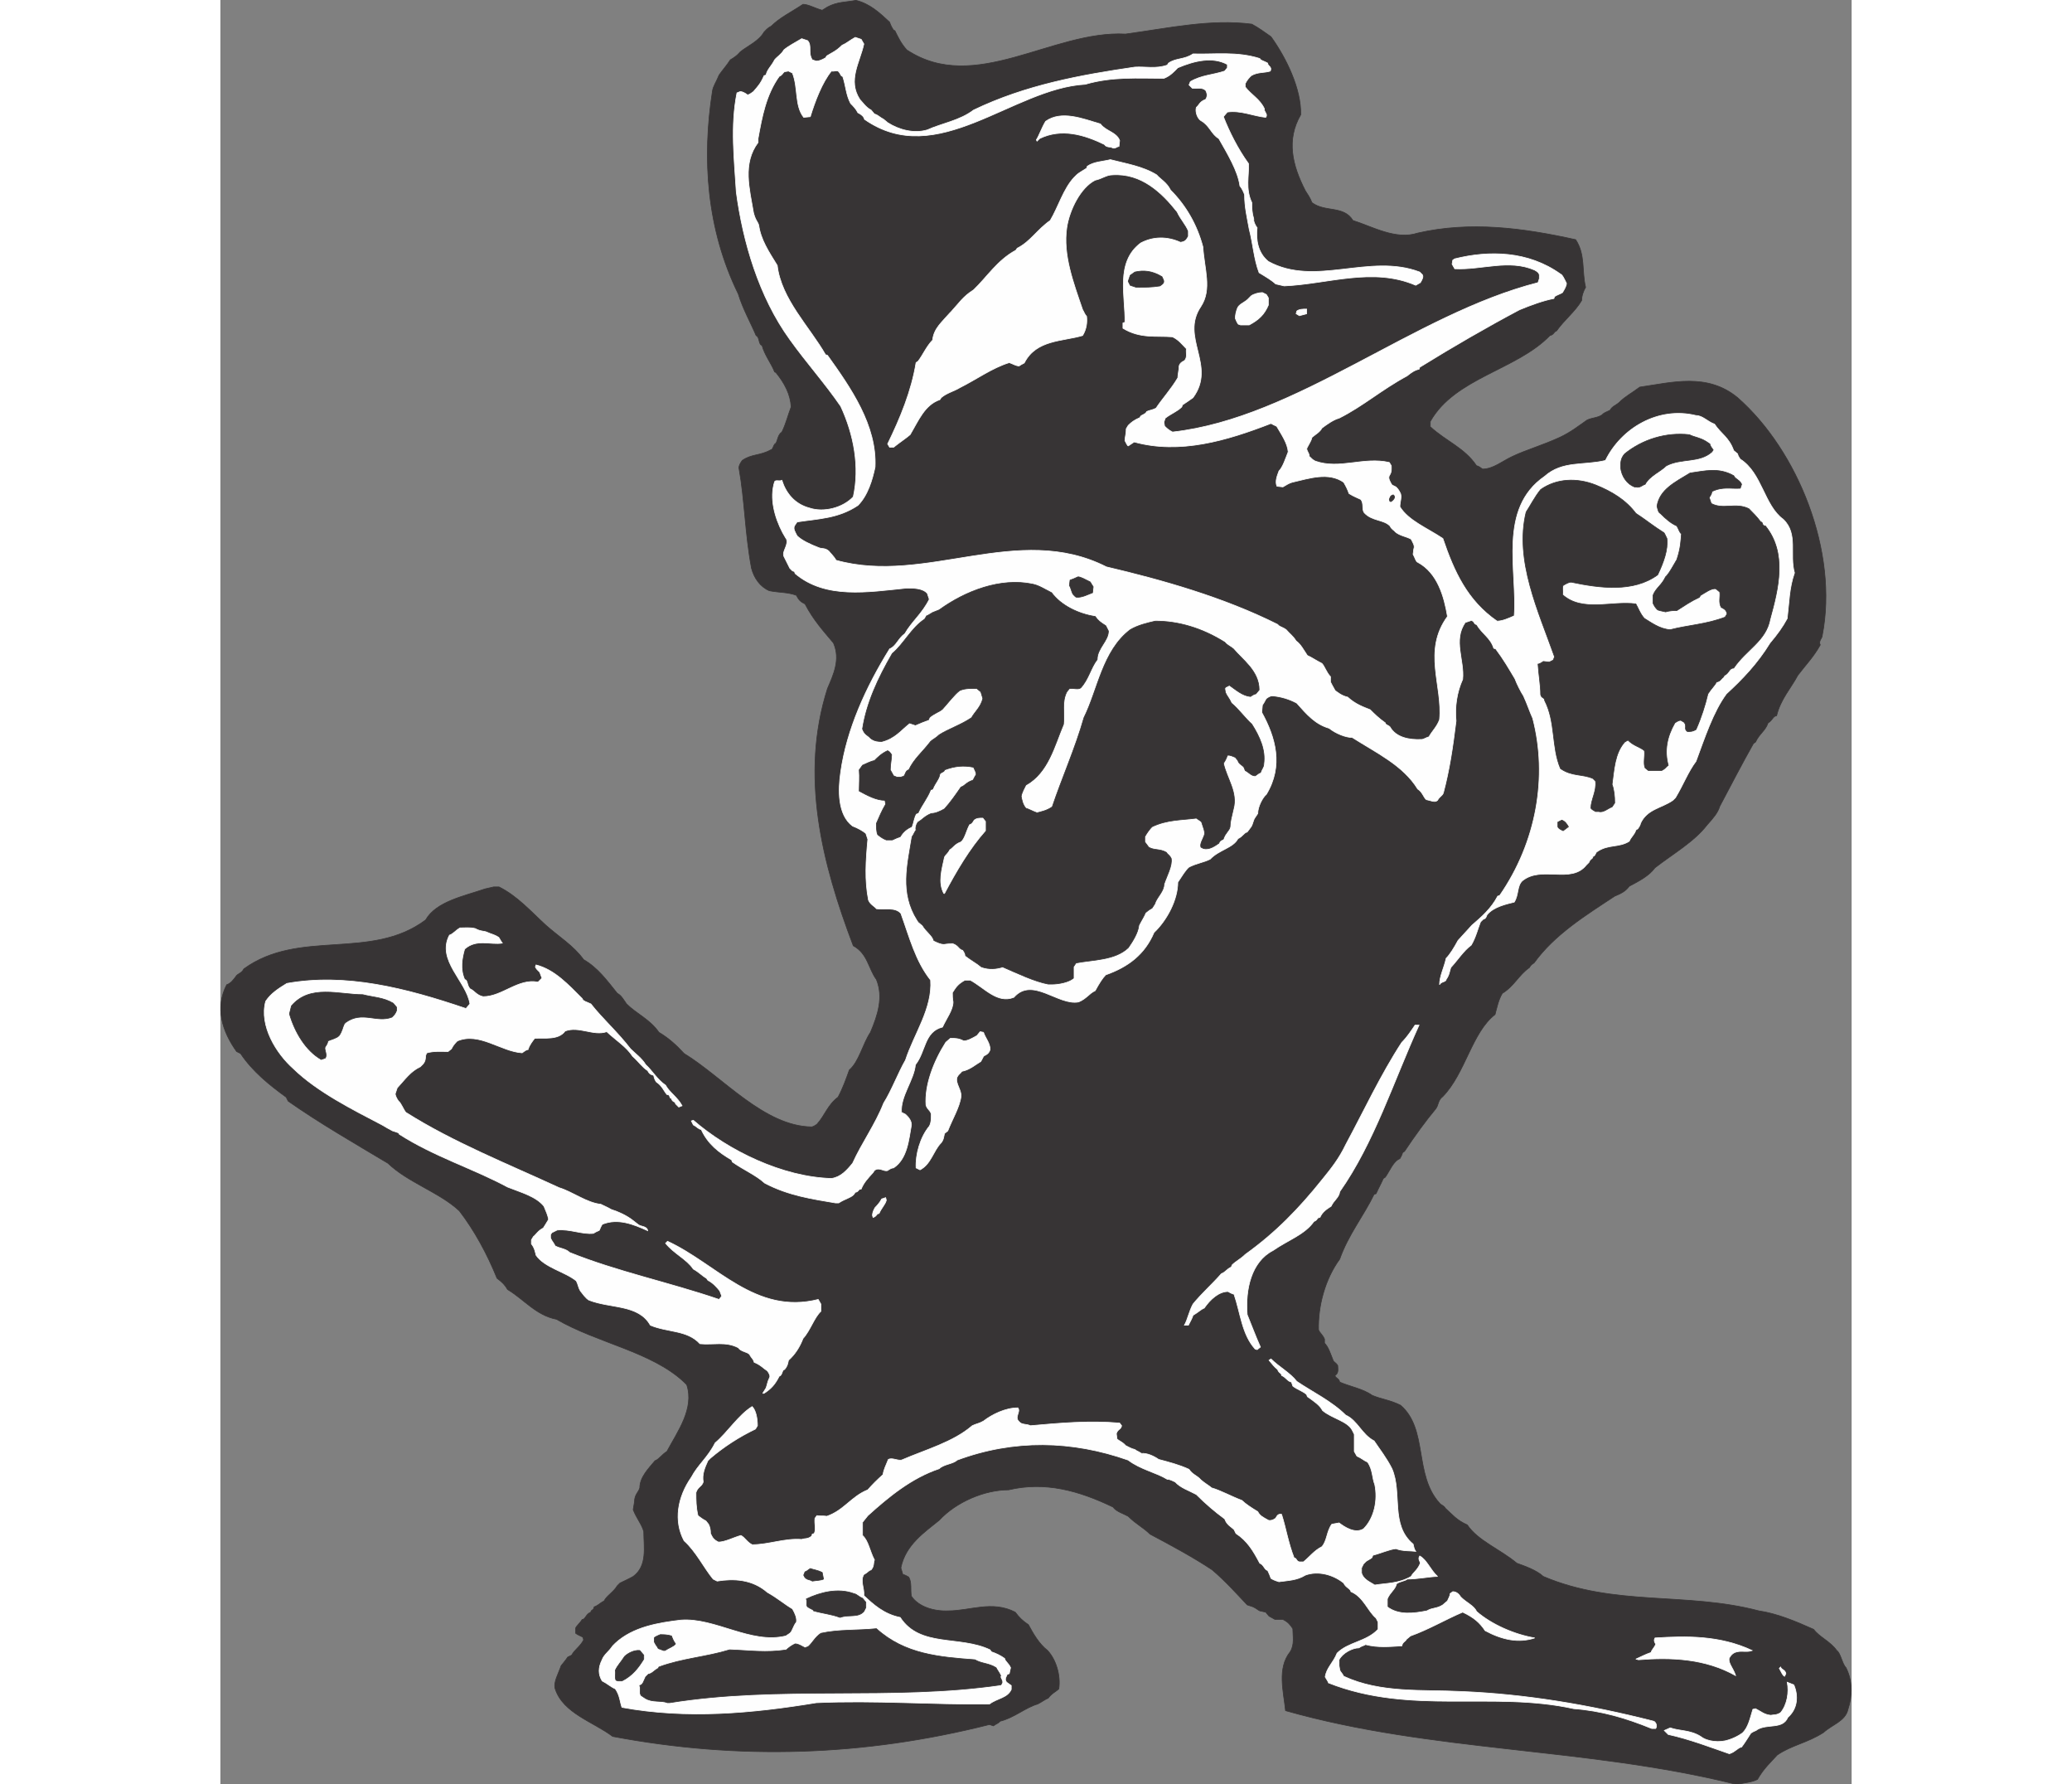 <?xml version="1.0" encoding="UTF-8"?>
<!DOCTYPE svg PUBLIC "-//W3C//DTD SVG 1.1//EN" "http://www.w3.org/Graphics/SVG/1.1/DTD/svg11.dtd">
<!-- Creator: CorelDRAW -->
<svg xmlns="http://www.w3.org/2000/svg" xml:space="preserve" width="7.848in" height="6.757in" version="1.1" style="shape-rendering:geometricPrecision; text-rendering:geometricPrecision; image-rendering:optimizeQuality; fill-rule:evenodd; clip-rule:evenodd"
viewBox="0 0 7847.72 8582.51"
 xmlns:xlink="http://www.w3.org/1999/xlink"
 xmlns:xodm="http://www.corel.com/coreldraw/odm/2003">
 <rect x="0" y="0" width="7847.72" height="8582.51" fill="#808080" stroke="none"/>
 <defs>
  <style type="text/css">
   <![CDATA[
    .str1 {stroke:#FEFEFE;stroke-width:3.22;stroke-miterlimit:2.613}
    .str0 {stroke:#373435;stroke-width:3.22;stroke-miterlimit:2.613}
    .fil1 {fill:#FEFEFE}
    .fil0 {fill:#373435}
   ]]>
  </style>
 </defs>
 <g id="Layer_x0020__x0028_Black_x0020_and_x0020_White_x0029_">
  <g id="_2008545119952">
   <path class="fil0 str0" d="M7286.7 8580.9c-718.64,-178.07 -1456.37,-152.63 -2162.31,-352.96 -9.54,-92.22 -41.34,-203.51 22.26,-283.01 22.26,-34.98 12.72,-76.32 12.72,-111.3 -12.72,-19.08 -22.26,-31.79 -47.7,-44.51l0 0 -38.15 0 -28.62 -15.9 -15.9 -19.08 -28.62 -6.36 0 0c-12.72,-6.36 -12.72,-9.54 -31.8,-19.08l0 0 -28.62 -9.55 0 0c-50.87,-54.05 -104.93,-114.47 -168.53,-168.53 -85.86,-57.24 -190.79,-114.47 -298.91,-171.71 -31.8,-31.8 -66.78,-47.7 -104.94,-85.86 -22.26,-12.72 -57.24,-22.26 -73.14,-44.52 -165.35,-79.49 -327.52,-124.01 -502.41,-82.67 -114.47,0 -251.21,57.24 -333.89,146.27 -69.94,57.24 -162.17,117.66 -184.42,228.95l0 0 9.54 31.8 0 0c3.18,0 12.72,3.17 28.62,12.72 15.9,28.62 6.37,60.41 12.72,92.21 34.98,50.88 108.11,73.14 178.07,69.96 104.93,0 209.87,-50.88 321.16,6.36 19.08,25.44 34.98,41.34 63.6,60.42 22.26,41.34 50.87,92.21 92.21,124.01 41.34,44.52 63.6,120.84 54.06,184.43 -12.72,12.72 -34.98,22.26 -50.88,44.52 -15.9,6.36 -31.8,19.08 -50.87,28.62 -57.24,15.9 -114.48,66.77 -181.26,82.67 -6.36,9.55 -19.08,12.72 -31.79,22.26l0 0 -19.08 -6.37 0 0c-604.17,152.63 -1205.16,171.71 -1812.51,57.24 -92.22,-69.96 -238.5,-111.29 -276.65,-228.95 -9.53,-31.8 15.9,-73.14 28.62,-111.29 9.54,-12.72 19.08,-22.26 31.8,-41.34l0 0 19.08 -9.55 0 0c12.73,-25.44 41.35,-41.34 57.24,-73.13l0 0 -3.17 -12.73 0 0c-9.55,-6.35 -22.26,-9.54 -34.98,-19.07l0 0 0 -25.44 0 0c3.18,-9.55 22.26,-25.45 31.8,-41.34 15.9,0 15.9,-25.44 41.34,-34.98 0,-12.72 12.72,-6.36 15.9,-25.44 19.08,-6.37 28.62,-19.08 47.7,-28.62 12.72,-25.45 44.51,-41.34 63.59,-73.14l0 0 12.72 -12.72 0 0c19.08,-9.54 41.34,-19.08 63.6,-31.8 69.96,-50.89 50.87,-143.09 50.87,-216.23 -9.54,-34.98 -34.97,-63.6 -50.87,-104.94l0 0 6.35 -38.15 0 0c0,-34.98 19.08,-44.52 25.44,-66.78 0,-50.88 41.34,-92.22 73.13,-130.38 19.08,-6.36 34.98,-31.8 57.24,-44.52 50.88,-95.39 133.56,-206.7 95.4,-321.17l0 0 -12.72 -12.72 0 0c-155.81,-146.27 -416.56,-187.61 -613.71,-302.09 -98.58,-19.08 -155.82,-95.39 -235.32,-143.09 -12.72,-22.26 -25.44,-34.97 -50.87,-54.06 -47.7,-117.66 -108.12,-228.95 -181.26,-324.34 -95.39,-89.04 -248.02,-136.74 -343.43,-228.95 -165.35,-98.57 -330.7,-193.98 -480.16,-298.91l0 0 -9.55 -19.08 0 0c-79.49,-57.24 -162.17,-124.01 -219.4,-209.87l0 0 -19.08 -9.55 0 0c-69.96,-98.57 -104.94,-209.86 -47.7,-321.15 19.08,-6.37 31.8,-22.26 47.7,-44.52 9.53,-9.54 25.44,-12.72 34.98,-31.8 267.1,-193.97 610.53,-38.15 874.46,-235.3 50.88,-89.04 184.43,-114.48 286.19,-149.46l0 0 41.34 -9.54 25.44 0 0 0c89.04,44.52 152.63,117.66 225.77,184.43 60.42,54.05 133.56,98.57 181.25,165.35 66.78,38.16 111.3,98.57 162.17,162.17 19.08,9.54 28.62,28.62 44.52,50.87 47.7,47.7 111.29,73.14 155.81,136.74 47.7,28.62 82.67,60.42 120.84,101.75 187.61,114.48 384.76,349.78 613.71,352.96 3.18,0 12.72,-3.18 25.44,-12.72 38.16,-41.34 50.88,-92.22 101.76,-130.37 22.26,-41.34 38.15,-85.86 54.05,-130.38 47.7,-41.34 63.6,-124.01 101.76,-181.24 34.98,-82.67 63.6,-168.53 28.62,-254.39 -38.15,-50.89 -41.34,-124.02 -111.29,-162.18 -149.46,-394.31 -257.57,-817.22 -124.02,-1236.97 28.62,-66.78 63.6,-139.91 28.62,-219.4 -47.69,-57.24 -95.39,-108.12 -136.73,-187.61 -19.08,-9.54 -28.62,-15.9 -41.34,-41.34 -41.34,-15.9 -82.67,-12.72 -130.38,-22.26 -44.52,-19.08 -73.14,-60.41 -85.86,-108.11 -31.8,-171.72 -31.8,-321.17 -60.42,-483.34 0,-9.55 6.37,-22.26 15.9,-34.98 44.52,-31.8 85.86,-22.25 136.74,-50.87 12.72,0 12.72,-28.62 25.44,-31.8 9.54,-19.08 9.54,-41.34 28.62,-54.05 19.08,-38.16 28.62,-79.5 44.52,-120.84 -3.18,-60.42 -31.8,-114.48 -73.14,-165.35l0 0 -6.37 -3.18 0 0c-15.9,-41.34 -47.69,-79.5 -60.42,-127.2 -19.07,-6.36 -9.53,-38.16 -28.62,-47.7 -25.44,-60.42 -63.59,-127.19 -85.86,-200.33 -152.63,-311.62 -174.89,-651.87 -124.01,-976.22 3.18,-22.26 19.08,-44.52 31.8,-76.31 12.72,-19.08 38.15,-47.7 54.06,-73.14 15.9,-9.55 31.8,-19.08 47.7,-38.17 34.97,-28.62 89.04,-50.87 114.47,-95.39 9.54,-9.54 15.9,-19.08 34.97,-28.62 41.34,-41.34 95.4,-66.77 152.64,-104.94 25.44,0 57.24,19.08 92.21,28.62l0 0 25.44 -15.89 0 0c47.7,-25.45 89.04,-22.26 136.74,-31.8 66.78,15.9 114.48,60.42 162.18,104.93 3.17,9.54 9.53,25.44 19.07,38.16l0 0 6.37 3.18 0 0c15.9,31.79 28.62,60.41 57.23,92.21 327.52,216.23 699.56,-95.39 1052.52,-76.32 209.88,-28.62 407.03,-73.13 607.36,-47.69 34.97,19.08 60.42,38.16 92.21,60.42 73.14,101.75 146.28,251.21 143.09,375.22 -69.96,120.84 -41.34,241.67 22.26,365.69 9.54,15.9 22.26,31.8 31.8,57.24 63.59,47.69 152.63,12.72 197.15,85.86 92.21,28.62 206.69,95.39 311.62,60.42 251.21,-57.25 502.42,-25.44 759.99,31.79 47.7,73.14 28.62,149.46 47.7,228.95 -9.55,15.9 -19.08,41.34 -19.08,63.6 -31.8,54.06 -82.67,92.21 -120.84,146.27 -12.72,3.18 -12.72,19.08 -31.79,22.26 -158.99,165.35 -457.9,203.51 -575.56,413.38l0 0 0 25.44 0 0c76.31,69.96 165.35,101.75 222.59,187.61 6.36,0 15.9,6.37 28.62,15.9 50.89,0 95.4,-38.15 143.09,-60.42 66.78,-31.79 146.27,-54.06 228.95,-92.21 54.06,-25.44 89.04,-54.05 130.38,-82.67 25.44,-12.72 47.7,-9.55 73.14,-25.44 6.37,-9.54 25.44,-15.89 38.15,-22.26 9.55,-19.08 31.8,-25.44 44.52,-38.15 28.62,-28.62 60.42,-44.52 98.57,-73.14 155.81,-22.26 324.35,-69.96 470.62,50.87 289.37,254.39 486.52,740.91 407.03,1144.75 0,12.72 -19.08,25.44 -9.54,44.52 -31.8,57.24 -66.78,92.22 -108.12,146.28 -31.8,60.42 -82.67,114.47 -101.76,193.97 -19.07,3.18 -19.07,22.26 -41.34,34.98 -12.72,38.15 -41.34,50.87 -60.42,92.21l0 0 -9.54 6.37 0 0c-54.06,95.39 -108.11,200.33 -162.18,302.09 -9.53,31.8 -31.79,57.24 -60.41,89.04 -63.6,82.67 -165.35,139.91 -251.21,206.69 -28.62,38.16 -69.95,60.42 -124.01,89.04 -15.9,22.26 -38.15,34.97 -69.96,47.7 -139.91,92.21 -289.37,184.43 -387.94,321.16 -9.54,6.36 -15.9,9.54 -22.26,22.26 -50.87,34.97 -73.13,89.03 -130.37,124.01 -19.08,31.8 -25.44,66.78 -34.98,101.76 -111.29,85.86 -143.09,282.99 -251.21,394.29 -25.44,19.08 -19.08,41.34 -34.98,60.42 -47.7,57.24 -98.57,127.2 -149.46,203.51l0 0 -9.54 6.36 0 0c0,3.18 -3.18,12.72 -12.72,28.62 -31.8,12.73 -47.7,57.24 -69.96,89.04l0 0 -9.53 6.36 0 0c-9.55,22.26 -22.26,44.52 -34.98,73.14l0 0 -9.54 3.17 0 0c-50.89,104.94 -124.02,193.98 -165.36,311.64 -69.96,95.39 -104.93,225.76 -101.76,340.24 6.37,15.9 19.08,22.26 28.62,44.52l0 0 0 19.07 0 0c19.08,19.08 28.62,50.88 41.34,82.68 3.18,9.54 12.73,9.54 22.26,25.44 0,15.9 6.36,34.97 -12.72,47.7 0,12.72 19.08,12.72 22.26,31.79 50.88,22.26 111.29,31.8 155.81,63.6 44.52,19.08 85.86,22.26 136.74,47.7 133.55,114.47 63.6,333.88 187.61,470.62 6.36,9.54 19.08,9.54 28.62,25.44 31.79,28.62 54.06,57.24 104.93,79.49 50.88,76.32 158.99,117.66 238.5,184.43 34.97,12.72 92.21,31.8 127.2,63.6 343.42,146.27 686.85,73.14 1036.63,165.35 85.86,12.72 171.71,47.7 263.93,89.04 28.62,38.15 79.49,57.24 111.29,101.75 19.08,12.72 25.44,63.6 44.52,82.67 31.8,63.6 31.8,133.56 9.54,200.33 -12.72,57.24 -76.31,73.14 -117.65,111.29 -79.5,50.89 -152.64,60.42 -222.6,108.12 -31.8,34.97 -66.77,66.78 -95.39,117.66 -25.44,12.72 -57.24,15.9 -92.22,22.26l0 0 -15.9 0z"/>
   <path class="fil1 str1" d="M7258.09 8434.63c-92.21,-31.79 -190.79,-69.96 -292.54,-92.21l0 0 -19.08 -19.08 28.62 -12.72 0 0c44.52,15.9 95.39,9.54 146.27,41.34 31.8,25.44 92.21,31.8 136.73,15.9 19.08,-6.36 41.34,-15.9 63.6,-31.8 28.62,-25.44 38.16,-73.14 50.88,-114.48l0 0 12.72 -3.18 0 0c25.44,12.73 41.34,28.62 73.14,31.8 15.9,-3.18 28.62,0 47.7,-12.72 31.8,-38.15 41.34,-98.57 31.8,-146.27l0 0 31.8 12.72 0 0c22.26,50.89 19.08,114.48 -28.62,155.82 -25.44,60.41 -98.59,28.62 -149.46,60.41 0,3.18 -15.9,6.37 -28.62,15.9 -12.72,19.08 -25.44,41.34 -44.52,66.78 -19.08,3.17 -28.62,22.26 -57.24,31.79l0 0 -3.18 0z"/>
   <path class="fil1 str1" d="M6886.04 8313.8c-124.01,-50.89 -244.85,-85.86 -375.22,-95.4 -387.94,-85.86 -785.44,31.8 -1179.74,-124.01 0,-3.18 -6.36,-12.72 -15.9,-28.62 6.37,-44.52 38.15,-66.77 57.24,-114.47 54.05,-54.06 139.91,-54.06 197.15,-114.48l0 0 0 -34.97 -9.53 -19.08 0 0c-41.34,-34.98 -60.42,-101.75 -120.84,-127.19 -3.17,-15.9 -25.44,-19.08 -34.97,-41.34 -50.89,-41.34 -124.01,-60.42 -184.43,-38.16 -41.34,25.44 -82.67,25.44 -127.19,31.8 -9.55,-3.18 -22.26,-6.36 -38.17,-15.9 -3.17,-9.54 -9.53,-25.44 -15.9,-38.16 -15.89,-3.18 -19.07,-28.62 -38.15,-34.98 -31.8,-60.41 -60.42,-108.11 -114.48,-143.09l0 0 -9.53 -19.07 0 0c-12.72,-12.72 -34.98,-22.26 -44.52,-50.88 -47.7,-34.97 -92.22,-73.14 -136.74,-117.66 -34.97,-19.08 -76.31,-31.79 -101.75,-60.41 -9.55,-3.18 -22.26,-12.72 -38.16,-12.72 -50.87,-31.8 -130.38,-47.7 -187.61,-92.22 -270.29,-95.39 -550.11,-101.75 -823.58,0 -19.08,19.08 -63.6,19.08 -85.86,41.34 -133.55,44.52 -244.84,136.74 -343.41,225.76l0 0 -25.44 31.8 0 0c0,15.9 0,41.34 0,63.6 28.62,25.44 34.97,76.31 57.24,117.66 -6.37,15.89 0,28.61 -15.9,47.69 -12.72,3.18 -15.9,12.72 -34.98,22.26 -19.07,31.79 3.18,63.59 0,101.75 44.52,41.35 95.4,89.04 174.9,104.94 95.39,146.27 286.18,85.86 432.45,155.81l0 0 6.35 9.55 0 0c19.08,6.36 41.34,15.89 63.6,31.79 3.18,15.9 19.08,22.26 28.62,44.52l0 0 -6.37 28.62 -9.53 3.18 0 0c-3.18,9.54 -15.9,22.26 -3.18,38.15l0 0 22.26 15.9 0 19.08 0 0c-19.08,41.34 -66.78,41.34 -104.94,69.96 -273.47,3.18 -553.28,-19.08 -833.12,-6.37 -308.44,50.89 -623.25,79.5 -934.87,22.26 -9.55,-25.44 -9.55,-57.23 -31.8,-89.04 -22.26,-9.54 -38.17,-25.44 -63.6,-38.15 -19.07,-31.8 -19.07,-63.6 0,-101.76 9.55,-25.44 31.8,-38.15 50.89,-66.77l0 0 12.72 -12.73 0 0c85.86,-79.49 209.87,-98.57 314.81,-111.29 165.35,-12.72 337.06,117.66 505.59,76.32l0 0 19.08 -12.72 0 0c12.72,-9.55 15.9,-34.98 31.8,-54.06 3.18,-19.08 -6.36,-41.34 -19.08,-63.6 -38.16,-22.26 -69.96,-50.87 -120.83,-79.49 -73.14,-63.6 -162.18,-66.78 -241.67,-54.06l0 0 -19.08 -9.54 0 0c-44.52,-54.06 -82.67,-133.56 -139.91,-184.43 -50.88,-95.39 -31.8,-209.87 34.97,-305.27 31.8,-60.42 79.5,-95.39 114.48,-165.35 60.42,-50.88 111.29,-133.56 178.07,-174.89 19.08,19.08 25.44,60.42 25.44,92.22l0 0 -9.54 15.89 0 0c-79.5,38.16 -152.64,85.86 -216.23,139.92l0 0 -12.72 12.72 0 0c-15.9,34.97 -28.62,66.78 -22.26,101.76 -6.36,22.26 -25.44,22.26 -34.97,50.87 0,38.16 0,69.96 9.54,111.29 9.53,6.37 19.08,15.9 38.15,25.45l0 0 12.72 15.89 0 0c6.36,12.73 9.55,25.44 9.55,44.52 9.53,19.08 12.72,28.62 38.15,41.34 31.8,0 73.14,-22.26 108.12,-31.79 19.07,9.54 28.62,31.79 54.05,44.52 79.49,0 155.81,-31.8 238.49,-25.44 15.9,-6.36 28.62,0 47.7,-15.9l0 0 3.18 -9.54 9.53 -3.18 0 0c9.54,-22.25 0,-44.52 3.18,-73.14l0 0 9.53 -12.72 0 0c15.9,3.18 28.62,0 47.7,3.18 82.67,-28.62 117.65,-95.39 197.15,-127.2 22.26,-25.44 44.52,-47.7 73.14,-73.14 3.18,-25.44 15.9,-47.7 25.44,-73.14 19.08,-9.54 41.34,6.36 63.6,3.18 117.65,-50.87 248.02,-85.86 340.24,-165.35 19.07,-9.55 31.8,-9.55 54.05,-22.26 41.34,-31.8 104.94,-63.59 165.35,-63.59 15.9,19.08 -19.08,44.51 6.36,66.78 12.72,15.9 34.98,9.53 54.06,19.08 143.09,-12.72 283,-25.44 429.28,-12.72l0 0 9.55 12.72 0 0c-3.18,19.08 -19.08,15.89 -25.45,38.16l0 0 3.18 25.44 0 0c9.53,9.54 28.62,15.9 41.34,31.8 12.72,6.36 28.62,15.9 44.52,19.08 6.36,6.35 19.08,9.54 31.8,19.07 25.44,-3.17 60.42,12.72 82.67,28.62 47.7,12.72 98.58,25.44 146.28,47.7 15.9,25.44 38.15,28.62 57.23,50.87 22.26,19.08 41.34,28.62 50.88,38.16 44.52,12.72 95.4,41.34 146.27,60.42 15.9,15.89 44.52,34.97 76.32,54.06 9.54,19.07 22.26,25.44 50.87,41.34 9.55,3.18 22.26,0 34.98,-9.55 6.36,-9.53 9.54,-22.25 28.62,-19.07 22.25,69.96 31.8,136.73 60.42,209.87 12.72,0 9.53,15.9 25.44,19.08l0 0 19.07 0 0 0c28.62,-22.26 50.89,-54.06 89.04,-73.14 25.44,-28.62 22.26,-73.14 47.7,-108.12l0 0 34.97 -6.36 0 0c25.44,19.08 76.32,54.06 117.65,28.62 50.89,-50.89 69.96,-136.73 54.06,-213.05 -12.72,-31.8 -9.54,-73.14 -34.97,-108.12 -15.9,-6.36 -28.62,-19.08 -50.88,-28.62l0 0 -12.72 -22.25 0 0c0,-22.26 0,-54.06 0,-82.67l0 0 -9.54 -19.08 0 0c-22.26,-44.52 -98.57,-57.24 -143.09,-95.39 -12.72,-25.44 -41.34,-44.52 -73.14,-66.78l0 0 -3.18 -9.54 0 0c-15.9,-15.9 -47.69,-25.44 -66.78,-41.34l0 0 -6.36 -19.08 0 0c-19.08,-3.17 -25.44,-22.26 -47.69,-31.79 0,-12.73 -12.72,-9.55 -19.08,-28.63 -15.9,-12.72 -25.44,-25.44 -41.34,-44.51l0 0 9.53 -6.36 0 0c38.17,38.15 92.22,66.77 124.02,108.12 69.96,47.69 168.53,95.39 235.3,162.17 57.24,25.44 76.32,92.22 136.74,124.02 25.44,38.16 60.41,82.67 85.86,133.55 50.87,117.65 -9.55,270.29 101.75,362.51 3.18,9.54 3.18,22.26 12.72,34.97 -25.45,-3.18 -63.6,0 -95.41,-12.72 -31.79,3.18 -73.14,22.26 -111.29,31.8l0 0 -3.18 9.54 0 0c0,3.18 -12.72,9.55 -28.62,19.08l0 0 -12.72 12.72 -9.53 19.08 0 25.44 0 0c9.53,28.62 31.8,38.16 63.59,57.24 57.24,-9.54 114.48,-6.36 174.9,-41.34 9.54,-19.08 28.62,-28.62 41.34,-57.24 9.55,-12.72 -12.72,-22.26 0,-41.34 34.98,19.08 50.88,66.77 85.86,98.57 -34.97,0 -95.39,12.72 -146.27,12.72 -9.55,9.54 -31.8,9.54 -50.88,22.26 -6.36,28.62 -31.8,41.34 -44.52,73.14l0 0 0 38.16 0 0c54.06,41.34 127.2,31.79 190.79,19.08 25.44,-15.9 47.7,-9.54 76.32,-28.62l0 0 22.26 -19.07 0 0c3.18,-9.55 12.72,-22.26 12.72,-34.98l0 0 12.72 -9.54 0 0c15.9,0 28.62,9.54 38.17,25.44 28.62,28.62 63.59,41.34 76.31,69.96 73.14,63.6 184.43,111.29 279.83,127.19 -76.32,25.44 -155.81,9.55 -238.5,-34.97 -25.44,-38.17 -54.05,-63.6 -108.11,-89.04 -82.67,34.98 -162.17,82.67 -251.21,114.48l0 0 -19.07 15.9 0 0c-6.37,12.72 -19.08,12.72 -22.26,31.8 -57.24,3.17 -114.48,9.53 -174.89,-6.37 -9.55,6.37 -19.08,6.37 -31.8,15.9 -31.8,0 -79.5,25.44 -95.4,57.24l0 0 0 28.62 3.18 19.08 0 0c3.18,12.72 9.55,12.72 19.08,31.79 178.06,82.68 378.4,63.6 566.01,73.14 308.45,12.72 613.71,63.6 925.34,143.09 9.54,3.18 19.07,22.26 9.54,34.98l0 0 -19.08 0z"/>
   <path class="fil0 str0" d="M2151.24 8189.78c-31.8,-12.72 -73.14,0 -108.11,-22.25l0 0 -19.08 -12.72 0 0c-9.54,-15.9 0,-28.62 -6.36,-47.71 15.89,-3.18 19.08,-22.25 28.62,-41.34l0 0 12.72 -12.72 0 0c19.07,-3.18 28.62,-19.08 47.69,-28.62l0 0 3.18 -6.37 0 0c111.29,-41.34 225.77,-47.69 340.24,-82.67 92.22,3.18 178.08,15.9 273.47,0 9.55,-9.54 22.26,-19.07 41.34,-28.62 15.9,0 28.62,9.55 47.7,19.08l0 0 15.9 -6.36 0 0c19.08,-15.9 31.8,-44.52 60.42,-63.59 85.86,-19.08 174.89,-12.72 267.1,-22.26 136.73,124.02 305.26,136.74 473.79,149.46 31.8,19.08 66.77,15.9 101.75,38.15 6.36,12.72 12.72,19.08 22.26,38.17 -9.54,12.72 19.08,25.44 0,44.51 -524.67,76.32 -1062.07,0 -1593.1,85.86l0 0 -9.55 0z"/>
   <path class="fil0 str0" d="M1912.75 8084.85l-9.54 -3.18 0 0c-6.37,-15.9 0,-28.62 -3.18,-47.7 9.53,-22.25 28.62,-41.34 44.52,-66.77 15.9,-15.9 47.69,-31.8 73.14,-28.62l0 0 19.08 22.26 0 19.08 0 0c-25.44,41.34 -54.06,79.5 -104.93,104.94l0 0 -19.08 0z"/>
   <path class="fil1 str1" d="M7525.2 8062.58c-9.54,-3.17 -15.9,-22.26 -25.44,-38.15l0 0 6.37 -6.37 0 0c3.18,12.73 22.26,12.73 25.44,31.8l0 0 -6.36 12.72z"/>
   <path class="fil1 str1" d="M7289.89 8059.41c-146.27,-82.68 -311.62,-89.04 -467.44,-76.32l0 0 -12.72 -3.18 0 0c22.26,-9.54 44.52,-22.26 73.14,-31.8 3.17,-12.72 12.72,-19.07 22.26,-38.15 0,-6.37 -12.72,-15.9 -3.18,-31.8 149.46,-9.53 311.62,-12.72 467.45,60.42 -25.44,9.54 -47.7,0 -73.14,6.37 -15.9,3.17 -28.62,12.72 -38.16,31.79 -3.17,25.44 19.08,44.52 31.8,82.68l0 0 0 0z"/>
   <path class="fil0 str0" d="M2132.17 7938.57l-25.44 -9.53 0 0c-6.36,-12.72 -9.54,-12.72 -19.08,-31.8l0 0 0 -19.08 0 0c0,-3.18 12.72,-9.53 28.62,-15.9 12.72,0 34.97,0 54.05,6.37 3.18,9.53 9.54,25.44 19.08,38.15 -9.55,12.72 -31.8,19.08 -50.89,31.8l0 0 -6.35 0z"/>
   <path class="fil0 str0" d="M2981.18 7779.58c-41.34,-15.9 -82.67,-19.08 -127.2,-31.8 0,-6.36 -15.9,-9.54 -28.62,-19.08 -9.54,-9.55 0,-22.26 -6.36,-38.16 66.78,-31.79 152.63,-54.06 228.95,-25.44 15.89,3.18 19.08,12.72 41.34,22.26l0 0 15.9 19.07 0 25.44 -9.55 19.08 0 0c-28.62,31.8 -73.14,12.72 -114.47,28.62l0 0 0 0z"/>
   <path class="fil0 str0" d="M2847.64 7604.69c-12.73,-9.54 -31.8,-3.18 -41.35,-28.62l0 0 6.37 -15.9 0 0c3.18,0 12.72,-6.36 25.44,-15.89 15.9,6.35 31.8,6.35 57.23,19.07l0 0 6.37 31.8 0 0c-12.72,6.36 -34.98,6.36 -54.05,9.54l0 0 0 0z"/>
   <path class="fil1 str1" d="M2609.14 6701.61l15.9 -25.44 0 0c6.37,-15.9 6.37,-28.62 15.9,-47.69 6.37,-9.55 0,-22.26 -9.53,-34.98 -15.9,-9.53 -31.8,-28.62 -63.6,-41.34 -3.18,-15.9 -12.72,-19.08 -22.26,-38.15 -12.72,-12.72 -41.34,-12.72 -54.06,-31.8 -60.41,-31.8 -120.83,-12.72 -184.43,-19.08 -60.41,-66.77 -155.81,-54.05 -238.48,-89.04 -57.24,-101.75 -190.79,-79.49 -295.73,-120.83 -15.9,-9.54 -28.62,-28.62 -41.34,-44.52 -9.55,-15.9 -9.55,-28.62 -19.08,-47.7 -54.06,-44.52 -152.63,-63.59 -193.98,-124.01 -3.18,-12.72 -6.36,-34.98 -22.26,-54.06l0 0 0 -19.08 9.54 -15.9 0 0c12.72,-9.53 22.26,-28.62 47.7,-41.34 6.36,-9.54 15.9,-25.44 25.44,-41.34 -3.18,-19.08 -12.72,-41.34 -22.26,-63.6 -38.16,-47.69 -111.29,-66.77 -174.9,-92.21 -165.35,-89.04 -352.96,-146.28 -521.5,-254.39l0 0 -3.17 -6.36 -28.62 -9.54 0 0c-19.08,-9.55 -28.62,-15.9 -50.88,-28.62 -139.91,-73.14 -311.62,-159 -426.1,-270.29 -82.67,-73.14 -165.35,-206.69 -133.56,-324.34 25.44,-38.15 60.42,-60.42 101.76,-85.86 283,-50.87 572.37,22.26 861.75,120.84l0 0 19.08 -22.26 0 0c-15.9,-108.11 -162.17,-209.87 -98.57,-330.7 19.08,-6.36 28.62,-22.26 50.87,-34.97 22.26,0 47.7,-3.18 73.14,3.18 28.62,15.9 41.34,9.54 60.42,19.08 12.72,6.36 31.79,9.55 50.88,22.26 3.18,0 9.53,15.9 19.08,28.62 -57.24,9.54 -124.02,-22.26 -181.26,28.62 -12.72,44.52 -22.26,95.39 0,146.28 15.9,3.17 9.55,25.44 25.44,44.51 22.26,9.55 31.79,31.8 63.59,38.16 92.22,0 168.53,-89.04 263.94,-69.95l0 0 19.07 -19.08 -9.54 -25.44 0 0c-3.18,-9.54 -12.72,-9.54 -22.26,-28.62l0 0 3.18 -9.54 0 0c89.04,22.26 155.82,95.4 222.59,162.17 3.18,12.72 22.26,15.9 41.34,25.44 57.23,73.14 127.19,133.56 190.79,216.22 22.25,22.26 54.05,44.52 73.14,76.32 31.79,28.62 54.05,69.95 95.39,98.57 19.08,34.98 57.23,57.24 79.49,98.57l0 0 -15.9 6.37 -15.89 -15.9 0 0c0,-12.72 -15.9,-6.36 -19.08,-25.44 -12.72,0 -3.18,-19.08 -22.26,-19.08 -15.89,-19.08 -22.26,-41.34 -50.87,-60.42 -6.37,-9.53 -9.54,-15.9 -12.72,-31.8 -9.54,-3.17 -19.08,-3.17 -28.62,-22.26 -28.62,-19.08 -41.34,-41.34 -73.14,-69.96 -28.62,-44.51 -79.49,-76.31 -124.01,-117.65 -63.6,22.26 -133.56,-28.62 -200.33,-3.18 -31.8,44.52 -98.57,31.8 -146.27,34.98 -9.54,12.72 -25.44,31.8 -31.8,54.05 -6.36,0 -15.9,6.37 -28.62,15.9 -101.75,-6.37 -206.69,-101.75 -311.62,-57.23 -9.54,9.54 -19.08,19.08 -28.62,38.15l0 0 -15.9 12.72 0 0c-34.98,0 -66.77,-3.17 -101.75,6.37 -12.72,15.9 0,31.8 -19.08,54.05l0 0 -12.72 12.72 0 0c-47.69,22.26 -73.14,60.42 -111.29,101.76l0 0 -9.54 28.62 0 0c0,6.37 6.36,22.26 15.9,34.98 12.72,9.54 22.25,38.15 34.97,54.06 225.77,143.09 489.7,248.03 737.73,362.51 63.59,19.07 133.55,73.14 200.33,79.49 19.07,9.54 28.62,12.72 50.87,25.44 31.8,9.54 73.14,28.62 101.75,50.88l0 0 28.62 22.26 0 0c12.72,9.55 41.34,6.36 44.52,28.62 -69.96,-31.8 -143.09,-60.42 -216.24,-31.8 -3.18,0 -9.53,12.73 -15.9,28.62 0,3.18 -15.9,6.36 -28.62,15.9 -54.06,6.37 -114.48,-22.26 -174.9,-15.9l0 0 -25.44 12.73 -6.35 9.54 0 15.9 0 0c6.35,15.9 12.72,19.08 22.25,38.15 22.26,12.72 50.88,12.72 69.96,31.8 228.95,92.21 476.98,143.09 718.65,225.77l0 0 12.72 -15.9 -9.54 -25.44 0 0c-12.72,-15.9 -31.8,-38.15 -57.23,-50.88l0 0 -6.37 -9.54 0 0c-22.26,-12.72 -34.97,-28.62 -63.59,-44.52 -31.8,-47.69 -92.22,-73.14 -133.56,-124.01l0 0 9.53 -9.54 0 0c235.32,108.11 422.93,356.14 725.02,279.83l0 0 12.72 22.26 0 34.97 0 0c-31.8,28.62 -50.88,92.22 -85.86,130.38 -15.9,41.34 -38.16,76.32 -69.96,104.94 -3.18,12.72 -3.18,25.44 -19.08,44.51 -12.72,0 -9.53,28.63 -25.44,31.8 -19.08,38.17 -38.16,60.42 -73.14,82.68l0 0 -6.36 0z"/>
   <path class="fil1 str1" d="M4987.67 6491.73l-9.54 -3.18 0 0c-63.6,-69.96 -69.96,-171.72 -101.75,-263.92 -3.18,0 -12.72,-3.18 -28.62,-12.72 -44.52,0 -85.86,38.15 -114.47,79.49 -15.9,6.37 -31.8,22.26 -54.06,34.98 -3.18,12.72 -12.73,28.62 -22.26,47.69l0 0 -19.08 0 0 0c15.9,-28.62 22.26,-66.78 41.34,-101.75 41.34,-50.89 92.21,-95.4 136.73,-146.28 19.08,-6.36 25.44,-22.26 47.7,-31.8l0 0 3.17 -9.54 0 0c19.08,-19.08 41.34,-28.62 63.6,-50.88 146.27,-104.93 257.57,-219.41 372.04,-362.5 41.34,-50.88 79.49,-98.58 111.29,-165.35 85.86,-159 168.53,-337.06 270.29,-492.87l0 0 6.36 -6.36 0 0c15.9,-15.9 38.16,-47.7 57.24,-76.32l0 0 19.08 0 0 0c-124.02,273.46 -216.23,566.01 -381.59,801.31 -3.18,28.62 -28.62,41.34 -41.34,69.96 -19.08,12.73 -41.34,25.44 -54.06,54.07 -15.9,0 -9.54,12.72 -28.62,19.07 -44.52,63.6 -124.01,89.04 -197.15,139.92 -104.94,54.06 -133.56,187.61 -124.02,308.44 22.26,54.05 38.16,98.57 63.6,155.81l0 0 -15.9 12.72z"/>
   <path class="fil1 str1" d="M3140.18 5855.77l-3.18 -9.55 0 0c0,-9.54 3.18,-22.26 12.72,-38.15 6.36,-6.37 22.26,-22.26 31.8,-41.34l0 0 19.08 -6.36 3.18 12.72 0 0c-6.36,22.26 -22.26,34.98 -34.98,63.6 -12.72,0 -9.53,12.72 -28.62,19.08l0 0 0 0z"/>
   <path class="fil1 str1" d="M2958.93 5785.81c-111.29,-19.08 -225.77,-34.98 -340.24,-95.4 -41.35,-38.15 -101.76,-63.59 -155.83,-101.75l0 0 -3.17 -9.54 0 0c-60.42,-34.98 -114.47,-76.32 -146.27,-146.27 -15.9,-3.18 -19.08,-12.72 -38.15,-22.26l0 0 -9.55 -19.08 9.55 -3.18 0 0c168.53,146.27 429.28,273.47 664.58,279.83 44.52,-6.36 73.14,-38.16 101.76,-73.14 44.52,-98.57 108.11,-184.43 149.46,-289.37 38.15,-60.42 69.96,-146.27 104.93,-206.69 41.34,-127.2 130.37,-248.02 120.83,-384.76 -73.13,-92.21 -101.75,-206.69 -143.09,-321.16 -28.62,-31.8 -76.32,-15.9 -117.66,-22.26 -9.53,-12.72 -28.62,-19.07 -38.15,-41.34 -19.08,-95.39 -12.72,-190.79 -3.18,-292.55l0 0 -9.54 -28.62 0 0c-15.9,-12.72 -38.16,-25.44 -63.6,-34.98 -73.14,-54.06 -69.96,-174.9 -57.24,-260.75 28.62,-203.5 120.84,-407.02 235.32,-591.45 31.79,-12.72 41.34,-50.88 73.13,-73.14 34.98,-60.42 82.68,-95.39 117.64,-165.36l0 0 -9.53 -28.62 0 0c-22.26,-25.44 -66.77,-25.44 -98.57,-25.44 -187.61,19.08 -391.12,54.05 -537.4,-69.96l0 0 -3.18 -9.54 -9.54 -3.18 -12.72 -12.72 0 0c-9.54,-19.08 -15.9,-31.8 -28.62,-57.24 -9.54,-25.44 22.26,-50.88 12.72,-82.67 -3.18,-3.18 -9.54,-15.9 -19.07,-31.8 -38.17,-73.14 -63.6,-165.36 -38.17,-244.85 6.37,-9.54 22.26,0 34.98,-6.37 19.08,60.42 60.42,114.48 133.55,133.56 66.78,22.26 159,0 209.88,-54.05 31.8,-143.09 3.18,-298.91 -60.42,-435.64 -76.32,-111.3 -165.35,-209.87 -244.85,-321.16 -149.45,-206.69 -225.77,-470.62 -257.57,-709.11 -9.54,-155.81 -28.62,-317.98 3.18,-476.97l0 0 15.9 -6.37 0 0c9.53,0 22.25,6.37 34.97,15.9 6.36,0 15.9,-6.37 28.62,-15.9 19.08,-22.25 34.98,-38.15 50.88,-76.32l0 0 9.54 -3.17 0 0c6.37,-28.62 25.44,-41.34 41.34,-73.14 12.72,-15.9 31.8,-25.44 44.52,-47.7 22.26,-19.08 54.06,-34.97 85.86,-54.06l0 0 28.62 9.54 0 0c22.26,25.44 0,57.24 22.26,92.22l0 0 19.07 6.35 0 0c12.72,0 28.62,-6.35 44.52,-15.9l0 0 6.36 -9.54 0 0c25.44,-15.9 44.52,-22.26 73.14,-50.87 22.25,-9.55 34.97,-22.26 63.59,-38.16l0 0 28.62 9.55 12.72 22.25 0 0c-19.07,89.04 -79.49,174.9 -19.07,267.11 12.72,12.73 28.62,38.16 54.05,50.88l0 0 15.9 19.08 0 0c15.9,3.17 25.44,15.89 44.52,25.44l0 0 19.08 15.9 0 0c54.05,34.97 127.19,54.05 190.79,34.97 69.95,-31.8 155.81,-44.52 222.58,-95.39 251.21,-120.84 515.14,-168.53 775.89,-206.69 50.88,-3.18 101.75,9.54 155.81,-9.54l0 0 6.36 -9.54 0 0c34.97,-25.44 76.31,-15.9 117.66,-44.52 104.93,3.18 209.87,-12.72 321.16,22.26 3.18,9.55 22.26,12.72 38.15,22.26 0,15.9 22.26,15.9 12.73,38.15 -28.62,9.54 -60.42,3.18 -92.22,22.26 -9.53,9.55 -19.08,19.08 -28.62,38.16l0 0 0 15.9 0 0c28.62,38.15 69.96,57.23 92.22,104.93 -3.18,15.9 19.07,25.45 6.35,41.34 -60.42,-6.36 -120.83,-34.97 -184.43,-25.44l0 0 -19.08 22.26 0 0c28.62,73.13 69.96,155.81 120.84,225.76 3.18,57.24 -15.9,120.83 15.9,187.61 0,25.44 0,47.69 9.53,79.49 -3.18,9.53 9.54,34.98 15.9,41.34 -6.37,57.24 3.18,120.84 54.05,162.18 225.77,124.01 486.52,-41.34 728.19,50.87l0 0 12.72 12.73 0 0c6.37,9.54 0,22.26 -9.54,38.15l0 0 -22.25 12.72 0 0c-206.7,-89.04 -419.75,-6.36 -632.8,3.18l0 0 -41.34 -9.54 0 0c-15.9,-15.9 -47.7,-34.97 -79.5,-54.06 -25.44,-66.77 -28.62,-136.73 -47.69,-209.87 -9.55,-54.06 -22.26,-104.94 -22.26,-165.36 -3.18,-9.54 -12.72,-31.79 -22.26,-41.34 -9.55,-73.14 -60.42,-155.81 -101.76,-228.95 -34.98,-19.07 -44.52,-63.59 -85.86,-85.86 -15.9,-9.54 -28.62,-41.34 -22.26,-63.59 12.73,-9.55 15.9,-28.62 44.52,-38.16 9.55,-12.72 9.55,-28.62 0,-44.51 -19.07,-15.9 -41.34,-6.37 -63.59,-9.55l0 0 -15.9 -15.9 6.35 -15.9 0 0c54.07,-31.79 108.12,-31.79 165.36,-50.87l0 0 12.72 -15.9 0 -15.9 0 0c-69.96,-38.16 -155.81,-19.08 -238.49,15.9 -19.08,19.08 -34.98,38.15 -66.78,50.88 -124.01,0 -248.02,-9.55 -378.4,28.62 -349.79,19.07 -712.29,413.38 -1062.07,168.53 -3.18,-12.72 -12.72,-22.26 -31.8,-31.8 -9.54,-19.08 -22.26,-31.8 -34.97,-44.52 -22.26,-41.34 -22.26,-82.67 -38.16,-130.38 -9.54,0 -9.54,-12.72 -19.08,-22.25 -6.36,-9.55 -22.26,0 -34.98,-3.18 -44.52,54.06 -79.49,146.27 -101.75,219.42l0 0 -31.8 3.17 0 0c-44.51,-57.24 -25.44,-139.91 -54.05,-213.05l0 0 -19.08 -9.54 -19.08 3.18 0 0c-9.53,6.35 -9.53,15.9 -25.44,22.25 -63.6,89.04 -82.68,193.98 -101.75,298.91l0 0 0 19.08 0 0c-76.32,101.75 -41.34,222.58 -22.26,337.06 9.55,38.16 19.08,41.34 25.44,60.42 9.54,69.96 47.69,127.2 89.03,193.98 19.08,162.17 155.81,295.73 232.13,429.28l0 0 9.54 3.17 0 0c111.3,155.82 238.5,337.07 228.95,537.4 -12.72,60.42 -34.97,136.73 -82.67,184.43 -95.39,63.6 -190.79,63.6 -292.55,79.49l0 0 -12.72 19.08 0 0c-6.36,15.9 3.18,28.62 12.72,47.7 22.26,22.25 63.6,41.34 104.93,57.23 15.9,6.36 28.62,0 47.7,15.9 6.37,9.53 22.26,22.26 34.98,44.51 432.45,120.84 874.45,-184.43 1300.55,31.8 270.29,63.6 562.83,146.27 823.58,276.65l0 0 6.37 6.36 0 0c9.53,6.36 22.25,9.54 34.97,19.08 15.9,19.08 31.8,28.62 47.7,54.06 22.26,15.9 34.97,41.34 54.06,69.96 22.26,9.54 38.15,22.26 69.96,38.16 12.72,12.72 22.26,44.52 41.34,63.59l0 0 0 25.44 0 0c3.18,6.36 12.72,25.44 22.26,41.34 12.72,9.53 31.8,25.44 60.42,31.8 38.15,34.97 76.31,47.69 108.11,60.41 19.08,19.08 41.34,41.34 73.14,63.6 0,9.53 12.72,9.53 22.26,19.08 28.62,50.87 92.22,63.6 152.64,60.41 9.54,0 22.26,-9.54 34.97,-12.72 15.9,-28.62 38.16,-47.69 50.88,-82.67 15.9,-162.17 -82.68,-330.7 38.15,-496.05 -15.9,-95.4 -47.7,-209.88 -143.09,-260.75 -9.53,-3.18 -12.72,-22.26 -22.26,-38.15l0 0 3.18 -25.44 0 0c6.36,-15.9 -3.18,-28.62 -12.72,-47.69 -22.26,-12.72 -54.06,-15.9 -76.31,-34.98 -6.36,-9.54 -15.9,-9.54 -25.44,-28.62 -31.79,-31.8 -85.86,-22.26 -124.01,-63.6 -12.72,-19.08 0,-41.34 -15.9,-63.6 -19.08,-9.54 -31.8,-12.72 -57.23,-28.62 -6.36,-19.08 -12.72,-31.8 -25.44,-54.06 -73.14,-50.88 -165.36,-19.08 -248.03,0 -12.72,3.18 -28.62,12.72 -44.52,22.26l0 0 -28.62 -3.18 0 0c-9.54,-22.26 0,-47.69 9.55,-73.14 19.07,-19.08 31.79,-60.41 44.52,-92.21 -3.18,-41.34 -31.8,-82.67 -54.06,-120.84 0,-3.17 -12.72,-6.36 -28.62,-15.89 -213.05,82.67 -438.82,149.45 -658.23,89.03l0 0 -28.62 19.08 0 0c-3.17,0 -9.54,-12.72 -15.9,-25.44 0,-15.9 6.36,-31.8 6.36,-57.23l0 0 9.54 -15.9 0 0c15.9,-15.9 28.62,-25.44 57.24,-38.15 0,-12.73 25.44,-12.73 31.8,-28.62 12.72,-6.37 25.44,-6.37 44.52,-15.9 31.8,-47.7 73.14,-92.22 104.94,-146.27 0,-15.9 6.36,-38.16 6.36,-57.24 3.18,-9.53 6.36,-15.9 25.44,-25.44 15.9,-15.9 6.36,-38.16 9.54,-57.23 -22.26,-22.26 -34.98,-41.35 -66.78,-57.24 -79.49,-6.37 -155.81,9.54 -238.49,-41.34l0 0 0 -25.44 9.54 -3.17 0 0c3.18,-124.02 -47.69,-289.37 76.32,-381.59 60.42,-31.8 127.2,-31.8 190.79,-3.18 25.44,-3.17 28.62,-12.72 38.15,-28.62l0 0 0 -25.44 0 0c-12.72,-31.8 -38.15,-57.23 -54.05,-92.21 -73.14,-92.22 -171.72,-187.61 -311.62,-178.08 -28.62,0 -50.88,19.08 -82.68,25.44 -69.96,34.98 -124.01,143.09 -136.73,228.95 -19.08,130.38 31.8,263.93 76.32,394.31 6.35,9.54 9.54,22.26 19.07,31.8 3.18,28.62 0,60.41 -19.07,92.21 -95.4,28.62 -222.6,19.08 -279.84,130.38 0,3.18 -12.72,6.37 -25.44,15.9 -15.9,0 -28.62,-9.53 -47.7,-15.9 -82.67,25.44 -155.81,79.49 -238.48,120.84 -25.44,15.89 -63.6,25.44 -89.04,47.69l0 0 -6.35 9.55 0 0c-73.13,25.44 -101.75,98.57 -143.09,168.53 -22.26,19.08 -47.7,34.97 -79.5,60.42l0 0 -19.07 0 -9.55 -15.9 0 0c60.42,-124.02 114.47,-254.4 136.74,-391.13l0 0 9.54 -6.36 0 0c22.26,-28.62 41.34,-73.13 69.95,-101.76 6.36,-57.23 44.52,-85.85 82.67,-130.37l0 0 6.36 -6.36 0 0c38.15,-41.34 57.24,-73.14 108.11,-104.94 63.6,-60.41 114.48,-143.09 203.51,-190.79l0 0 6.37 -9.55 0 0c63.59,-31.79 95.39,-89.03 158.99,-133.55 38.15,-63.6 63.59,-152.64 114.47,-206.69l0 0 12.72 -12.72 0 0c9.53,-9.54 28.62,-19.08 47.69,-31.8l0 0 3.18 -9.54 0 0c31.8,-22.26 73.14,-22.26 111.29,-31.8 73.14,19.08 155.81,31.8 222.6,73.14 19.07,22.26 47.69,34.98 66.77,73.14 73.14,73.14 127.2,165.35 155.81,273.47 6.37,104.94 44.52,203.51 -9.54,286.19 -101.75,149.45 76.32,283 -38.15,438.82 -12.73,9.55 -31.8,22.26 -50.88,34.98l0 0 -3.18 9.54 0 0c-22.26,22.26 -50.88,31.8 -79.49,54.05l0 0 -6.37 19.08 3.18 19.08 0 0c9.53,9.53 19.08,19.07 38.15,28.62 597.82,-66.78 1160.65,-566.02 1758.47,-718.65l0 0 6.35 -19.08 0 -19.07 0 0c-3.18,-9.55 -6.35,-12.73 -22.26,-22.26 -124.02,-54.05 -254.39,0 -384.76,-6.35l0 0 -12.73 -22.26 3.18 -19.08 9.55 -6.35 0 0c165.35,-41.34 352.96,-38.17 508.78,73.14 9.53,3.18 19.08,25.44 28.62,44.52 0,12.72 -9.54,28.62 -19.08,44.52 -9.53,6.36 -22.26,9.54 -38.15,19.08l0 0 -3.18 9.54 0 0c-50.87,9.54 -111.29,31.79 -165.35,54.06 -155.81,82.67 -321.17,178.07 -480.16,276.64l0 0 -3.17 9.55 0 0c-19.08,3.17 -38.16,15.9 -57.24,31.8 -124.02,66.77 -213.06,146.27 -327.53,203.5 -25.44,6.37 -57.24,28.62 -82.67,47.7 -9.54,19.08 -28.62,28.62 -47.69,44.52 -3.18,15.9 -12.73,28.62 -22.26,47.7 -9.54,12.72 9.54,25.44 9.54,44.51 9.55,6.36 9.55,12.73 28.62,22.26 117.66,41.34 232.13,-22.26 356.15,6.35l0 0 9.54 15.9 0 0c0,15.9 3.18,28.62 -9.54,47.7 -6.37,12.72 3.17,28.62 12.72,44.52l0 0 19.07 9.54 0 0c9.55,9.55 12.72,12.72 22.26,31.8 6.36,19.08 -3.18,41.34 -3.18,63.6 41.34,66.78 130.38,101.75 206.69,152.63 54.06,158.99 117.65,298.91 260.74,397.48 25.44,0 54.07,-12.72 82.68,-25.44 15.89,-216.23 -79.5,-515.14 146.27,-670.95 85.86,-76.32 187.61,-50.89 292.55,-76.32 76.32,-155.81 254.39,-260.75 435.63,-216.23 31.8,0 54.06,28.62 89.04,41.34 31.8,47.7 69.96,63.6 92.22,127.19l0 0 19.08 15.9 0 0c0,3.18 3.18,12.72 12.73,25.44 104.93,66.77 114.47,222.58 206.69,289.36 73.14,69.96 28.62,168.54 54.05,257.57 -25.44,73.14 -25.44,139.92 -34.97,219.42 -22.26,41.34 -47.7,76.32 -82.67,117.66 -60.42,98.57 -133.56,174.88 -209.88,244.85 -63.59,85.86 -104.93,213.05 -146.27,324.34 -38.15,50.87 -60.41,111.29 -98.57,174.9l0 0 -12.72 12.72 0 0c-54.06,38.15 -124.01,41.34 -155.81,111.29 0,3.18 -3.18,12.72 -12.72,25.44l0 0 -9.54 6.37 0 0c-6.37,22.25 -22.26,31.8 -31.8,54.05 -50.88,31.8 -101.75,12.72 -155.81,50.88 -6.36,3.18 -6.36,19.08 -19.08,22.26 0,12.72 -12.72,9.54 -19.08,28.62l0 0 -12.72 12.72 0 0c-73.14,92.22 -216.23,0 -308.44,76.32 -25.44,25.44 -15.9,66.78 -38.15,101.76 -38.16,9.53 -98.58,22.25 -130.38,60.41 -3.18,3.18 -3.18,19.08 -19.08,22.26l0 0 -12.72 12.72 0 0c-12.72,31.8 -22.26,73.14 -44.52,111.3 -38.15,28.62 -63.6,69.96 -98.57,108.12 -6.37,19.07 -6.37,34.97 -22.26,57.24 0,12.72 -25.44,9.53 -31.79,25.44 0,-41.34 22.26,-82.67 31.79,-127.2 19.08,-19.08 38.16,-50.88 57.23,-85.86 22.26,-25.44 44.52,-47.7 66.78,-73.14 47.69,-41.34 92.21,-79.5 124.01,-139.91l0 0 9.54 -3.18 0 0c178.08,-257.57 232.13,-572.38 158.99,-852.21 -15.9,-34.97 -25.44,-66.78 -44.52,-108.11 -12.72,-19.08 -31.79,-57.24 -41.34,-82.67 -28.62,-47.7 -54.05,-92.22 -92.21,-143.09l0 0 -9.55 -3.18 0 0c-15.89,-50.88 -54.06,-66.78 -82.67,-114.48 -12.72,0 -9.54,-15.9 -25.44,-19.08l0 0 -28.62 9.55 0 0c-60.42,85.86 -3.18,181.25 -12.72,273.46 -28.62,63.6 -38.15,133.56 -31.8,200.34 -15.9,130.37 -31.8,235.3 -60.42,343.43 -3.18,15.89 -19.08,19.07 -28.62,38.15 -12.72,12.72 -34.97,0 -54.05,-3.18 -12.72,-9.53 -19.08,-38.15 -41.34,-50.87 -69.96,-114.47 -200.33,-174.89 -314.81,-248.03 -31.8,0 -79.49,-19.08 -111.29,-44.52 -66.78,-19.08 -108.12,-66.78 -155.81,-120.83 -34.98,-19.08 -76.32,-31.8 -117.66,-34.98 -6.37,0 -15.9,3.18 -28.62,12.72 -3.18,3.18 -9.54,19.08 -19.08,31.8l0 0 -3.18 34.97 0 0c66.78,120.84 104.94,257.57 22.26,394.31 -19.08,15.9 -41.34,60.42 -41.34,92.21l0 0 -12.72 19.08 0 0c-9.55,12.72 -9.55,28.62 -19.08,44.52l0 0 -19.08 25.44 0 0c-15.9,3.18 -22.26,22.26 -44.52,31.8 -22.26,44.52 -92.21,54.06 -133.55,98.57 -31.8,15.9 -63.6,19.08 -101.75,38.15 -15.9,12.72 -34.98,44.52 -54.06,73.14 0,82.67 -50.88,181.26 -114.47,241.67 -44.52,104.94 -124.02,165.35 -232.13,203.51 -15.9,15.9 -31.8,41.34 -50.88,76.32 -28.62,12.72 -41.34,38.15 -79.49,54.06 -98.57,19.08 -222.58,-124.01 -311.62,-22.26 -79.5,31.79 -139.91,-44.52 -209.87,-82.68l0 0 -25.44 0 0 0c-28.62,15.9 -41.34,28.62 -60.42,60.42 0,12.72 0,28.62 3.18,44.52 0,38.15 -31.8,79.49 -50.87,120.84 -89.03,22.25 -79.49,117.64 -130.37,181.24 -6.37,73.14 -73.14,152.63 -66.78,228.95l0 0 19.08 9.53 9.55 9.55 0 0c6.35,6.36 19.07,22.26 19.07,41.34 -12.72,69.96 -19.07,162.17 -85.86,206.69 -6.35,0 -15.9,3.18 -28.62,12.72 -19.08,6.37 -41.34,-19.08 -63.59,0l0 0 -6.37 9.55 0 0c-25.44,28.62 -44.52,47.69 -57.24,79.49 -15.9,0 -9.54,12.72 -28.62,15.9l0 0 -6.36 9.53 0 0c-12.73,15.9 -44.52,22.26 -73.14,41.35l0 0 -15.9 0z"/>
   <path class="fil1 str1" d="M3365.95 5626.82l-19.08 -9.55 0 0c-3.18,-63.59 19.08,-146.27 63.58,-200.33 9.55,-15.9 9.55,-38.15 9.55,-57.24 -3.18,-19.07 -19.08,-22.25 -25.44,-44.52 -6.35,-95.39 34.97,-206.69 95.39,-302.08l0 0 22.26 -19.08 0 0c19.08,0 41.34,0 63.6,12.72 19.08,0 41.34,-12.72 63.59,-25.44l0 0 15.9 -19.08 15.9 3.18 0 0c9.54,28.62 31.8,50.87 31.8,82.66 -3.18,9.54 -6.37,19.08 -25.44,28.62 -6.37,0 -9.55,12.72 -19.08,28.62 -22.26,12.72 -54.05,41.34 -92.22,47.7 -3.17,9.54 -12.72,9.54 -22.26,28.62 -9.53,28.62 22.26,60.42 19.08,92.21 -6.36,50.89 -41.34,108.12 -63.6,165.36l0 0 -15.9 12.72 0 0c-3.18,12.72 -3.18,28.62 -15.9,44.52 -38.15,38.15 -47.69,101.75 -101.75,130.38l0 0 0 0z"/>
   <path class="fil0 str0" d="M485 5095.78c-73.14,-41.34 -127.2,-130.36 -152.64,-219.4l0 0 9.55 -38.15 0 0c89.03,-104.94 228.95,-54.06 343.42,-54.06 47.69,12.73 98.58,12.73 146.27,41.34l0 0 15.9 19.08 0 15.9 0 0c-6.36,15.9 -9.54,19.08 -22.26,31.8 -73.14,28.62 -143.09,-31.8 -222.6,25.44l0 0 -6.35 6.36 0 0c-9.54,19.08 -9.54,34.97 -25.44,57.24 -12.72,12.72 -31.8,15.9 -54.07,25.44 0,6.36 -3.17,15.9 -12.72,28.62 -6.35,12.71 12.72,38.15 0,54.05l0 0 -19.07 6.36z"/>
   <path class="fil0 str0" d="M3982.83 4733.28c-66.77,-12.72 -146.27,-50.87 -219.4,-82.67 -31.8,9.54 -63.6,12.72 -101.76,0 -22.26,-19.08 -47.7,-31.8 -76.32,-54.05 0,-6.37 -3.18,-15.9 -12.72,-28.62 -19.08,-3.18 -19.08,-22.26 -47.7,-31.8 -12.72,0 -25.44,0 -44.52,3.18 -12.72,0 -28.62,-6.36 -47.69,-15.9 -6.36,-25.44 -34.97,-41.34 -54.05,-73.14l0 0 -19.08 -15.9 -6.36 -9.53 0 0c-82.67,-130.38 -47.69,-263.93 -25.44,-400.67 6.36,-6.36 9.53,-19.08 19.08,-31.8 -3.18,-9.55 0,-25.44 9.54,-38.16 22.26,-12.73 31.8,-28.62 63.59,-41.34 19.08,0 41.34,-9.54 63.59,-22.26 28.62,-31.8 50.89,-63.6 79.5,-104.94 19.08,-6.35 25.44,-22.25 54.06,-31.8 6.35,0 9.53,-15.89 19.07,-28.62 0,-9.54 -6.35,-22.26 -12.72,-34.97 -47.69,-9.53 -89.03,-6.36 -139.91,12.72 0,9.54 -12.72,9.54 -22.25,19.08 -3.18,25.44 -22.26,41.34 -34.98,73.14l0 0 -9.54 3.17 0 0c-15.9,41.34 -41.33,69.96 -60.41,111.3l0 0 -9.54 3.17 0 0c-12.72,19.08 -12.72,41.34 -22.26,63.6 -22.26,9.54 -41.34,25.44 -54.05,47.7 -9.54,3.17 -25.44,9.54 -38.15,15.89l0 0 -28.62 0 0 0c-15.9,-6.35 -25.44,-12.72 -41.34,-25.44 -6.37,-12.72 -6.37,-38.15 -6.37,-54.05 12.72,-28.62 25.44,-60.42 44.52,-92.22l0 0 -3.18 -19.07 0 0c-41.34,0 -82.67,-22.26 -124.01,-44.52 0,-31.8 3.18,-66.78 0,-101.76l0 0 15.9 -22.25 0 0c15.9,-6.37 38.15,-19.08 57.24,-22.26 15.9,-15.9 34.97,-34.97 63.59,-47.7l0 0 9.55 6.36 9.53 12.72 0 0c0,22.26 -6.36,44.52 -6.36,73.14l0 0 15.9 28.62 15.9 6.36 19.08 0 9.54 -3.18 0 0c12.72,0 9.54,-28.62 28.62,-31.8 25.44,-54.05 63.6,-82.67 104.93,-136.73 9.54,-9.55 25.44,-15.9 41.34,-31.8 44.52,-28.62 104.94,-47.7 155.81,-82.67 15.9,-28.62 44.52,-50.89 54.06,-92.22l0 0 -9.54 -31.8 -19.08 -15.9 0 0c-22.25,0 -54.05,-3.17 -82.67,9.55 -25.44,19.07 -54.06,57.23 -82.67,89.03 -12.72,12.73 -44.52,22.26 -63.6,41.35l0 0 -3.18 9.53 0 0c-19.06,6.37 -41.33,15.9 -63.58,25.44l0 0 -28.62 -9.53 0 0c-41.34,31.8 -69.96,73.14 -133.56,89.04 -12.72,0 -34.97,0 -54.05,-15.9 -9.54,-12.72 -28.62,-15.9 -38.15,-44.52 19.07,-124.01 73.14,-241.67 143.09,-362.51 54.05,-44.52 92.21,-124.01 155.81,-165.35l0 0 9.53 -15.9 0 0c3.18,0 12.71,-6.37 28.61,-15.9l0 0 31.8 -12.72 0 0c127.2,-92.22 295.73,-155.81 448.37,-124.01 31.79,6.35 54.05,22.26 92.21,41.34 44.52,60.41 127.2,101.76 209.87,114.48 12.73,19.07 25.44,28.62 50.88,44.51l0 0 12.72 25.44 0 0c0,47.69 -54.05,82.67 -54.05,136.73 -31.8,41.34 -41.34,95.39 -79.5,136.74 -12.72,9.53 -34.97,0 -54.05,3.17l0 0 -12.72 15.9 0 0c-25.44,50.88 -9.53,98.57 -15.9,155.81 -44.52,104.94 -73.14,232.13 -181.25,292.55 -6.37,12.72 -19.08,34.98 -22.26,54.05 3.18,15.9 6.37,38.15 22.26,57.24 12.72,3.18 34.97,15.9 54.06,22.26 22.25,-6.37 44.52,-9.55 73.14,-28.62 44.52,-133.56 111.29,-283.01 152.63,-429.28 66.78,-133.56 89.04,-321.17 222.6,-422.93 38.15,-22.26 79.49,-31.8 120.83,-41.34 108.12,0 222.6,31.8 333.89,101.75 9.54,12.72 25.44,19.08 41.34,31.8 41.34,50.87 124.01,104.93 124.01,197.15l0 0 -15.9 19.08 0 0c-3.17,0 -12.72,3.17 -25.44,12.72 -38.15,-3.18 -69.96,-31.8 -101.75,-54.07l0 0 -19.08 9.55 -3.18 6.36 3.18 19.08 0 0c6.36,15.9 19.08,28.62 28.62,50.89 34.97,28.61 63.59,69.96 98.57,101.75 38.15,60.42 66.77,124.02 57.24,190.79 0,15.9 -9.55,22.26 -15.9,41.34 -3.18,0 -12.72,6.37 -25.44,15.9 -19.08,0 -28.62,-15.9 -47.7,-25.44l0 0 -6.37 -15.9 0 0c-6.35,-9.53 -25.44,-15.9 -28.62,-31.8l0 0 -12.72 -15.9 0 0c-9.54,-3.17 -25.44,-12.72 -38.15,-9.53 -3.18,9.53 -9.54,25.44 -19.08,38.15 15.9,73.14 69.96,139.92 47.7,219.41 -9.53,41.34 -15.9,63.6 -15.9,85.86 -3.18,19.08 -22.26,28.62 -31.8,57.24 0,6.35 -15.9,3.18 -22.26,22.26 -19.08,12.73 -44.52,31.8 -73.14,25.44l0 0 -12.72 -6.37 0 0c-6.36,-15.9 9.54,-38.15 15.9,-57.23 6.35,-15.9 -6.37,-41.34 -12.72,-63.6 0,-3.18 -12.72,-9.54 -25.45,-19.08 -69.95,9.54 -139.91,6.35 -213.05,41.34 -9.54,9.54 -22.26,25.44 -34.97,47.7l0 0 0 25.44 19.07 25.44 0 0c25.45,15.9 54.07,6.37 85.86,25.44 3.18,9.54 12.73,9.54 22.26,28.62 6.36,34.98 -22.26,85.86 -34.98,124.02 0,31.79 -28.62,57.24 -41.34,85.86 0,6.35 -6.35,12.72 -15.9,28.62l0 0 -15.9 9.54 -15.89 12.72 0 0c-9.55,22.26 -19.08,34.98 -31.8,60.42 -3.18,34.97 -28.62,76.32 -50.88,108.11 -63.59,60.42 -168.53,57.24 -251.21,73.14l0 0 -12.72 19.08 0 0c0,12.72 0,31.8 0,54.06 -22.26,19.08 -69.96,28.62 -104.94,28.62l0 0 -15.9 0z"/>
   <path class="fil1 str1" d="M3480.41 4297.64c-28.62,-54.06 -9.54,-114.48 3.18,-174.89 6.37,-12.72 15.9,-15.9 25.44,-34.98 15.9,-9.54 25.44,-28.62 54.06,-38.16 19.08,-15.9 25.44,-54.05 41.34,-82.67 9.53,-3.18 12.72,-6.37 22.25,-22.26 12.72,-9.54 22.26,-9.54 41.34,-9.54l0 0 12.72 15.9 0 0c0,12.72 0,25.44 0,44.52 -76.31,85.86 -139.91,193.97 -197.15,302.08l0 0 -3.18 0z"/>
   <path class="fil0 str0" d="M6459.95 3995.56c-6.36,-3.18 -22.26,-9.55 -25.44,-19.08l0 0 0 -22.26 19.08 -9.54 0 0c15.89,6.36 22.26,15.9 31.79,31.8l0 0 -25.44 19.08z"/>
   <path class="fil0 str0" d="M6615.76 3903.34l-15.9 -9.54 -6.35 -6.36 0 0c0,-41.34 28.62,-82.67 22.26,-130.38l0 0 -12.72 -12.72 0 0c-50.88,-22.26 -101.76,-9.54 -155.81,-47.7 -44.52,-104.93 -22.26,-222.59 -76.32,-327.52 0,-15.89 -15.9,-9.54 -19.07,-28.62 0,-44.52 -9.55,-95.39 -12.72,-146.27 3.17,0 12.72,-3.18 25.44,-12.72l0 0 28.62 3.17 19.08 -9.54 6.36 -15.9 0 0c-76.32,-216.23 -193.97,-464.26 -136.73,-696.39 19.07,-28.62 41.34,-73.14 69.96,-108.12 76.31,-54.05 174.88,-57.24 263.92,-22.26 79.5,31.8 146.27,73.14 193.98,136.73 44.52,28.62 82.67,60.42 133.55,92.22 3.18,0 9.55,15.9 15.9,28.62 6.37,54.05 -15.9,114.47 -44.52,174.89 -117.64,85.86 -279.82,63.6 -416.56,34.97 -9.54,0 -22.26,6.37 -38.15,15.9 -6.36,12.72 0,25.44 -3.18,44.52 95.4,85.86 238.5,28.62 352.97,44.52 9.54,15.9 22.26,50.87 41.34,69.96 31.8,19.08 73.14,50.87 124.01,54.05 85.86,-22.26 171.71,-25.44 263.93,-60.42l0 0 9.53 -15.89 0 0c-3.18,-15.9 -9.53,-22.26 -28.62,-31.8 -12.72,-25.44 -3.18,-47.7 -6.37,-73.14l0 0 -19.07 -15.9 0 0c-22.26,-3.18 -50.88,19.08 -73.14,31.8l0 0 -6.37 9.54 0 0c-41.34,19.08 -73.14,41.34 -108.11,63.6 -15.9,0 -31.8,0 -54.05,6.35l0 0 -28.62 -6.35 -9.55 -3.18 0 0c-9.53,-9.53 -12.72,-12.72 -22.25,-31.8l0 0 0 -38.16 0 0c12.72,-34.98 41.34,-47.7 60.42,-89.04l0 0 6.35 -6.37 0 0c15.9,-19.07 28.62,-44.51 47.7,-76.31 19.08,-57.24 19.08,-89.04 22.26,-124.02 -9.54,-6.36 -12.72,-22.26 -22.26,-38.15 -28.62,-12.72 -50.88,-31.8 -79.5,-60.42 -9.54,-3.18 -12.72,-22.26 -15.89,-34.97 12.72,-79.5 85.86,-114.48 158.98,-159 69.97,-9.54 136.74,-28.62 209.88,12.72 9.54,19.08 28.62,19.08 38.15,41.34l0 0 -6.35 19.08 0 0c-44.52,3.18 -85.86,-9.55 -136.74,15.9 0,6.35 -3.18,15.9 -12.72,28.62l0 0 9.54 28.62 0 0c57.24,31.79 117.66,-6.37 181.26,25.44 19.08,19.08 38.15,38.15 57.24,63.59 12.72,0 3.17,19.08 22.26,19.08 104.94,130.37 63.6,298.91 22.26,448.36 -19.08,104.93 -114.48,146.27 -174.9,235.31 -22.26,0 -22.26,25.44 -44.52,34.98l0 0 -6.36 9.53 0 0c-9.54,6.37 -12.72,19.08 -31.79,22.26 -9.55,19.08 -25.44,31.79 -41.34,57.24 -12.72,54.05 -31.79,114.48 -57.24,171.71 -15.89,9.54 -25.44,9.54 -41.34,9.54 -19.07,-12.72 0,-25.44 -15.9,-44.52l0 0 -15.89 -9.53 0 0c-6.37,0 -15.9,3.18 -28.62,12.72 -38.16,66.77 -50.88,133.55 -31.8,203.51 -12.72,9.53 -12.72,15.89 -31.8,25.44 -19.08,0 -41.34,0 -63.6,0l0 0 -15.89 -12.72 0 0c-9.55,-22.26 0,-54.06 -3.18,-82.68 -22.26,-19.08 -50.88,-22.26 -79.5,-50.87l0 0 -15.9 9.53 0 0c-47.69,54.07 -50.87,133.56 -60.41,203.51 9.54,25.44 12.72,57.24 12.72,89.04l0 0 -12.72 19.08 0 0c-19.08,6.36 -41.34,28.62 -63.6,22.26l0 0 -15.9 0z"/>
   <path class="fil0 str0" d="M4119.57 2873.06l-6.37 -3.18 -9.54 -9.54 0 0c-9.55,-12.72 -9.55,-28.62 -19.08,-44.52l0 0 3.18 -25.44 0 0c9.54,-3.18 25.44,-9.53 38.15,-15.9 12.72,0 34.98,12.72 54.05,22.26 6.37,0 9.55,12.73 19.08,25.44l0 0 -3.18 28.62 0 0c-25.44,9.54 -47.69,22.26 -76.31,22.26l0 0 0 0z"/>
   <path class="fil0 str0" d="M5626.82 2411.98l-3.17 -9.54 0 0c3.17,-6.37 3.17,-19.08 19.07,-22.26 12.72,9.54 3.18,22.26 -9.53,31.79l0 0 -6.37 0z"/>
   <path class="fil0 str0" d="M6803.37 2342.02c-34.97,-12.72 -63.59,-50.87 -66.77,-95.39 0,-22.26 0,-41.34 19.07,-63.6 85.86,-69.96 200.33,-104.93 311.63,-92.21 25.44,12.72 47.69,12.72 79.49,31.79l0 0 19.08 12.73 0 0c0,6.35 6.36,15.9 15.9,28.62l0 0 -6.37 9.54 0 0c-60.42,54.05 -146.27,28.62 -219.41,66.77 -28.62,28.62 -79.49,47.7 -101.75,89.04 -12.73,3.18 -25.45,19.08 -44.52,12.72l0 0 -6.37 0z"/>
   <path class="fil1 str1" d="M4908.17 1562.96l-9.55 -3.18 0 0c-3.18,0 -9.53,-12.72 -15.9,-28.62 0,-12.72 3.18,-34.98 12.72,-54.05 12.73,-19.08 34.98,-22.26 54.07,-44.52l0 0 9.53 -9.55 0 0c12.72,-9.53 38.16,-15.89 54.06,-15.89l0 0 19.08 9.54 9.53 15.9 0 34.97 0 0c-19.07,44.52 -44.52,69.96 -92.21,95.4l0 0 -41.34 0z"/>
   <path class="fil1 str1" d="M5191.18 1518.44l-15.9 -9.55 3.18 -12.72 0 0c12.72,-9.53 28.62,-9.53 47.69,-9.53l0 0 0 22.25 -34.97 9.55z"/>
   <path class="fil0 str0" d="M4405.76 1381.7l-28.62 -9.54 -9.55 -19.08 9.55 -28.62 22.26 -15.9 0 0c41.34,-9.54 82.67,-6.36 130.38,22.26 3.18,9.53 15.9,22.25 3.18,34.97l0 0 -12.72 9.54 0 0c-38.16,6.36 -73.14,6.36 -114.48,6.36l0 0 0 0z"/>
   <path class="fil1 str1" d="M4291.28 710.75c-9.55,-6.36 -28.62,0 -38.16,-15.9 -98.58,-47.69 -206.69,-79.49 -311.62,-28.62l0 0 -12.72 12.72 -3.18 -6.35 0 0c12.72,-19.08 25.44,-57.24 44.52,-89.04 76.32,-54.05 178.08,-12.72 263.93,12.72 25.44,34.98 76.31,38.16 92.21,79.5l0 0 -3.18 28.62 0 0c-9.53,0 -19.07,12.72 -31.79,6.36l0 0 0 0z"/>
  </g>
 </g>
</svg>
